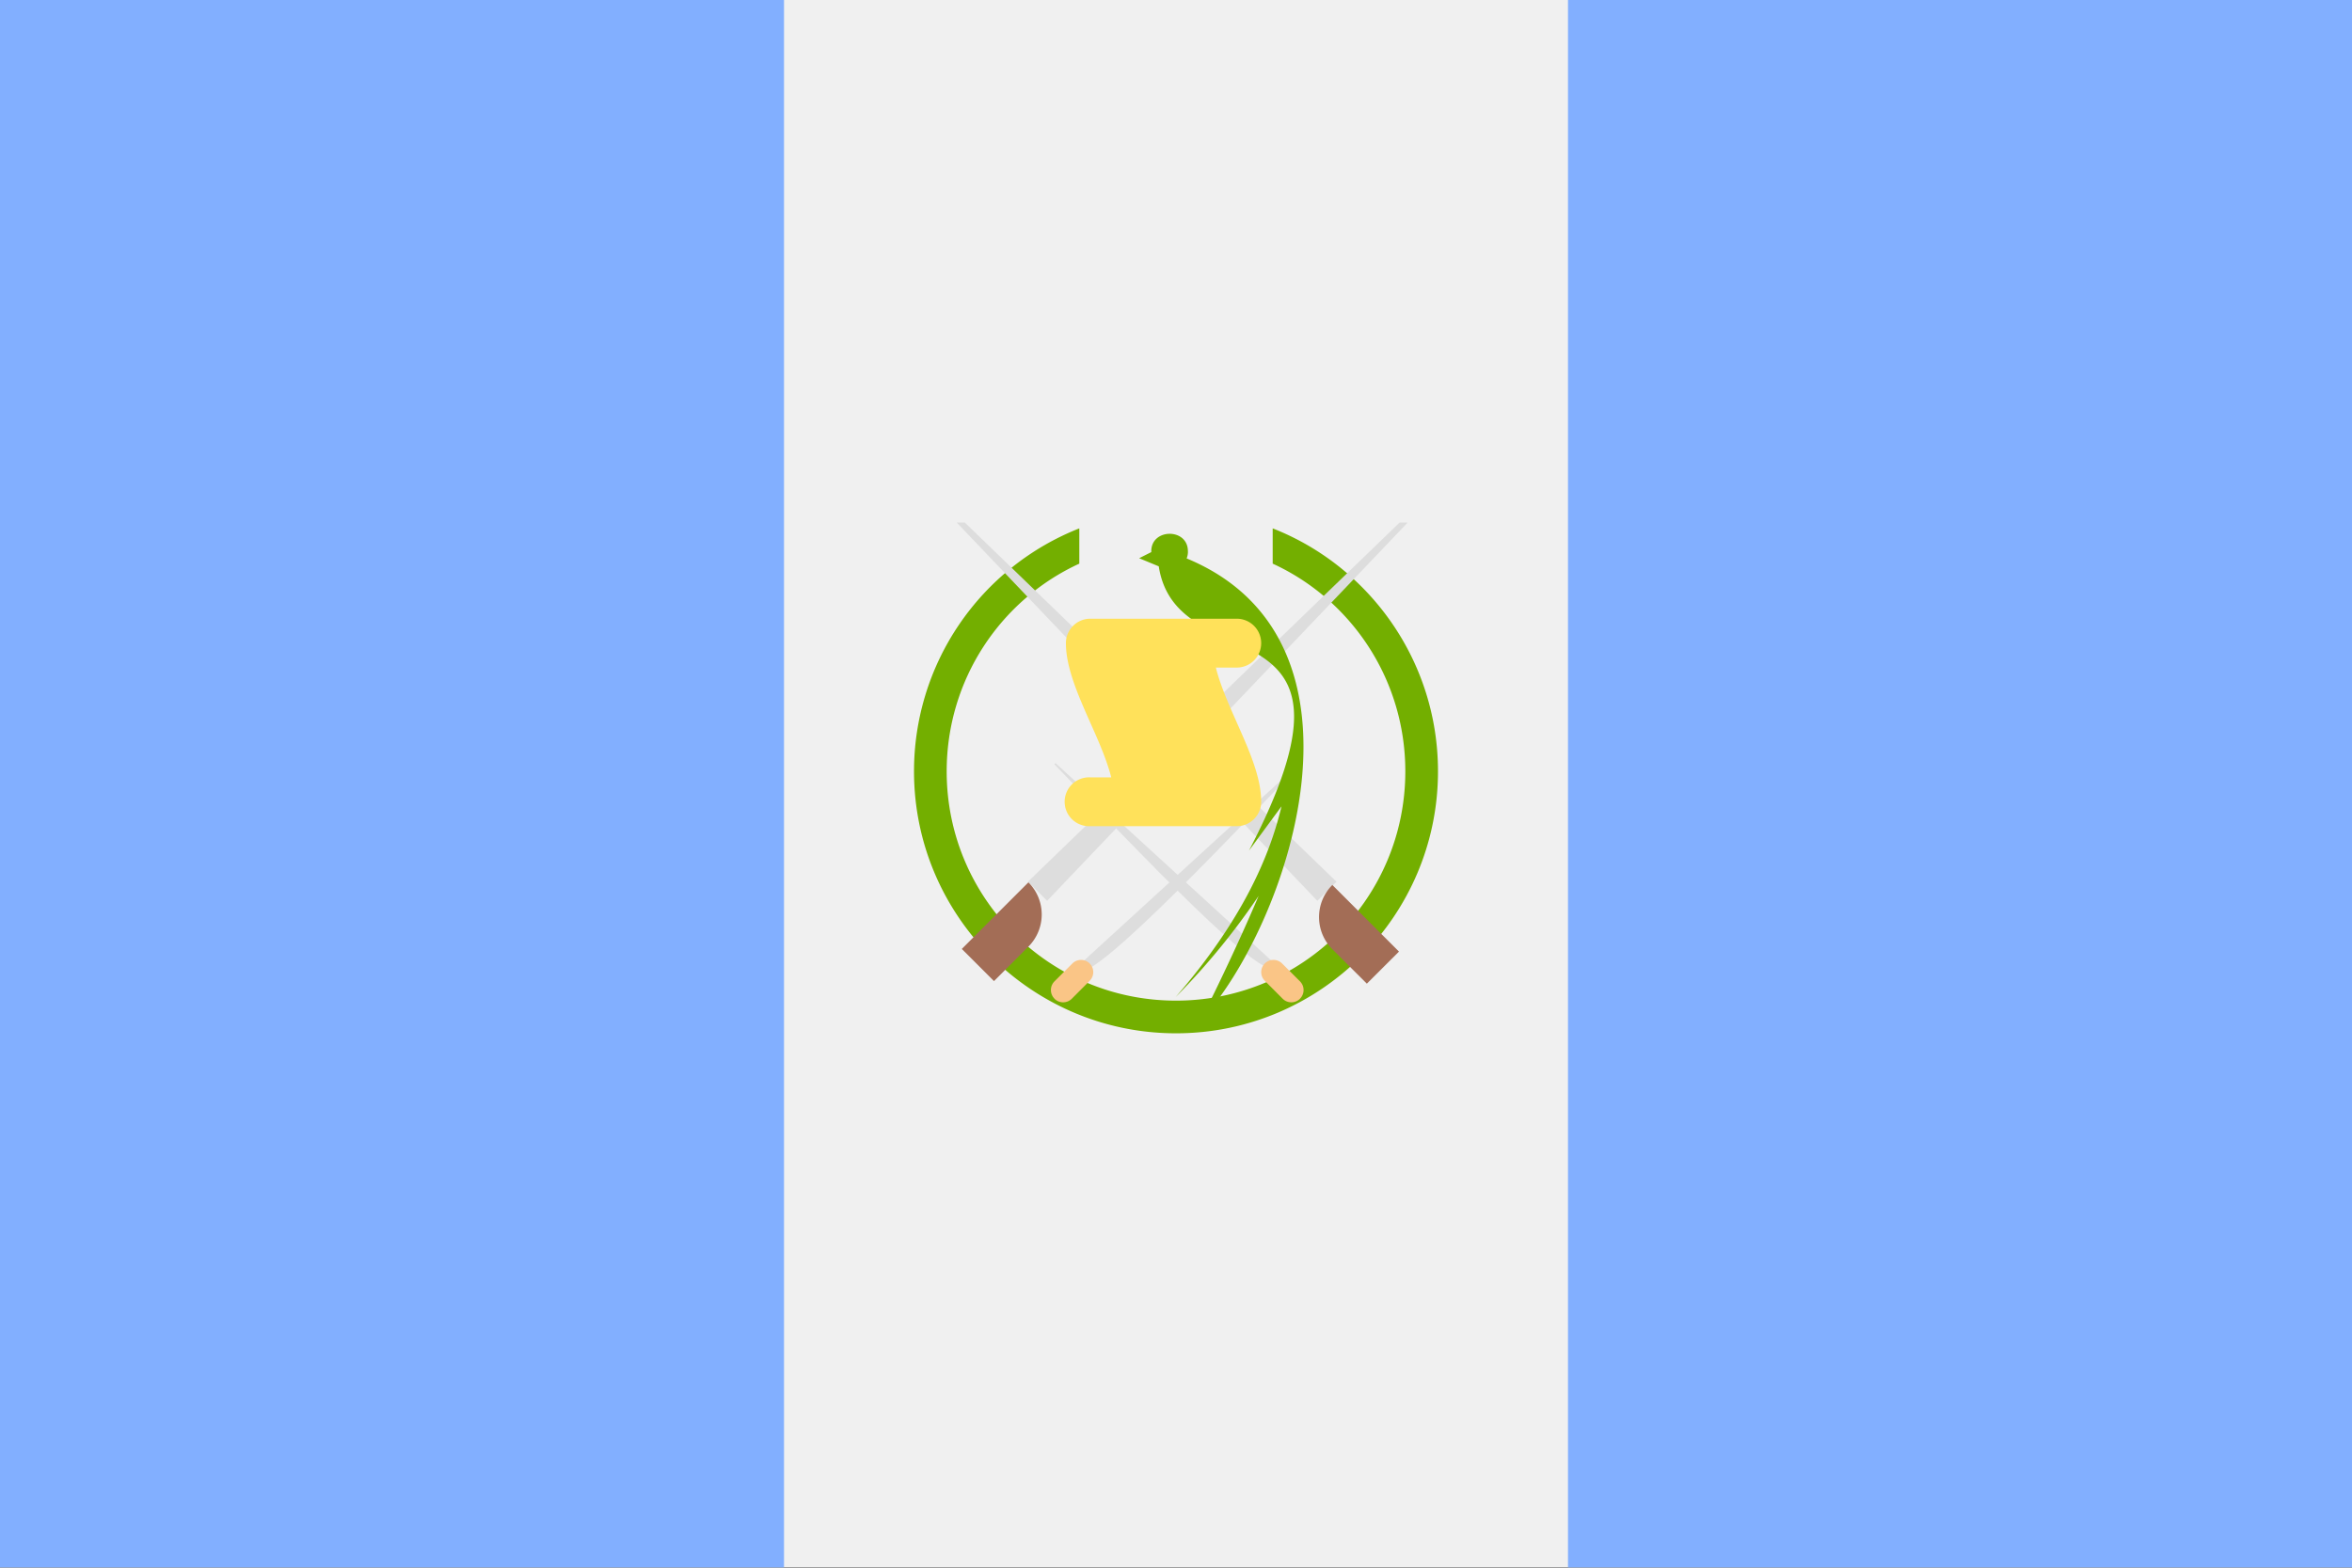 <svg xmlns="http://www.w3.org/2000/svg" width="18" height="12" fill="none" viewBox="0 0 36 24"><rect x="0" y="0" width="36" height="24" fill="#333333" stroke="none"/><path fill="#F0F0F0" d="M36 0H0v23.995h36V0Z"/><path fill="#82AFFF" d="M36 0H24v23.996h12V0ZM12 0H0v23.996h12V0Z"/><path fill="#73AF00" d="M19.48 8.09v.539c1.2.55 2.03 1.77 2.03 3.18 0 1.94-1.57 3.51-3.51 3.51-1.94 0-3.51-1.57-3.51-3.51 0-1.41.83-2.63 2.03-3.18v-.54a3.996 3.996 0 0 0-2.53 3.72c0 2.21 1.8 4.01 4.01 4.01s4.01-1.8 4.01-4.01c0-1.69-1.05-3.14-2.53-3.72Z"/><path fill="#DDD" d="M14.768 8h-.124l5.519 5.791.293-.293L14.768 8Z"/><path fill="#DDD" d="M21.422 8h.124l-5.519 5.791-.293-.293L21.422 8Z"/><path fill="#DDD" d="m16.156 11.683-.017.017c1.143 1.187 3.373 3.555 3.382 3.061l-3.365-3.078Z"/><path fill="#DDD" d="m19.842 11.732.017.017c-1.142 1.187-3.372 3.555-3.382 3.061l3.365-3.078Z"/><path fill="#73AF00" d="M18.183 8.444a.28.28 0 0 1-.02.105c3.058 1.267 1.55 5.629.206 7.088 0 0 .471-.923.896-1.922a10.682 10.682 0 0 1-1.27 1.549c1.013-1.167 1.438-2.149 1.62-2.92l-.498.678c2.052-3.943-1.098-2.542-1.381-4.352l-.3-.124.186-.094c-.015-.368.566-.376.56-.008Z"/><path fill="#FFE15A" d="M18.61 10.22c.068.27.194.555.32.84.187.42.374.84.374 1.214a.373.373 0 0 1-.374.374h-2.241a.374.374 0 1 1 0-.747h.32c-.069-.27-.195-.556-.322-.84-.186-.421-.372-.841-.372-1.215 0-.206.167-.374.373-.374h2.242a.374.374 0 0 1 0 .748h-.32Z"/><path fill="#FAC586" d="M19.898 15.29a.188.188 0 0 1-.265 0l-.274-.275a.188.188 0 0 1 0-.265.188.188 0 0 1 .265 0l.274.274a.188.188 0 0 1 0 .265ZM16.14 15.29a.188.188 0 0 0 .265 0l.274-.275a.188.188 0 0 0 0-.265.188.188 0 0 0-.265 0l-.274.274a.188.188 0 0 0 0 .265Z"/><path fill="#A36D56" d="m21.413 14.568-.492.491-.528-.527a.696.696 0 0 1 0-.984l1.02 1.02ZM14.722 14.528l.492.492.527-.528a.696.696 0 0 0 0-.984l-1.02 1.02Z"/></svg>